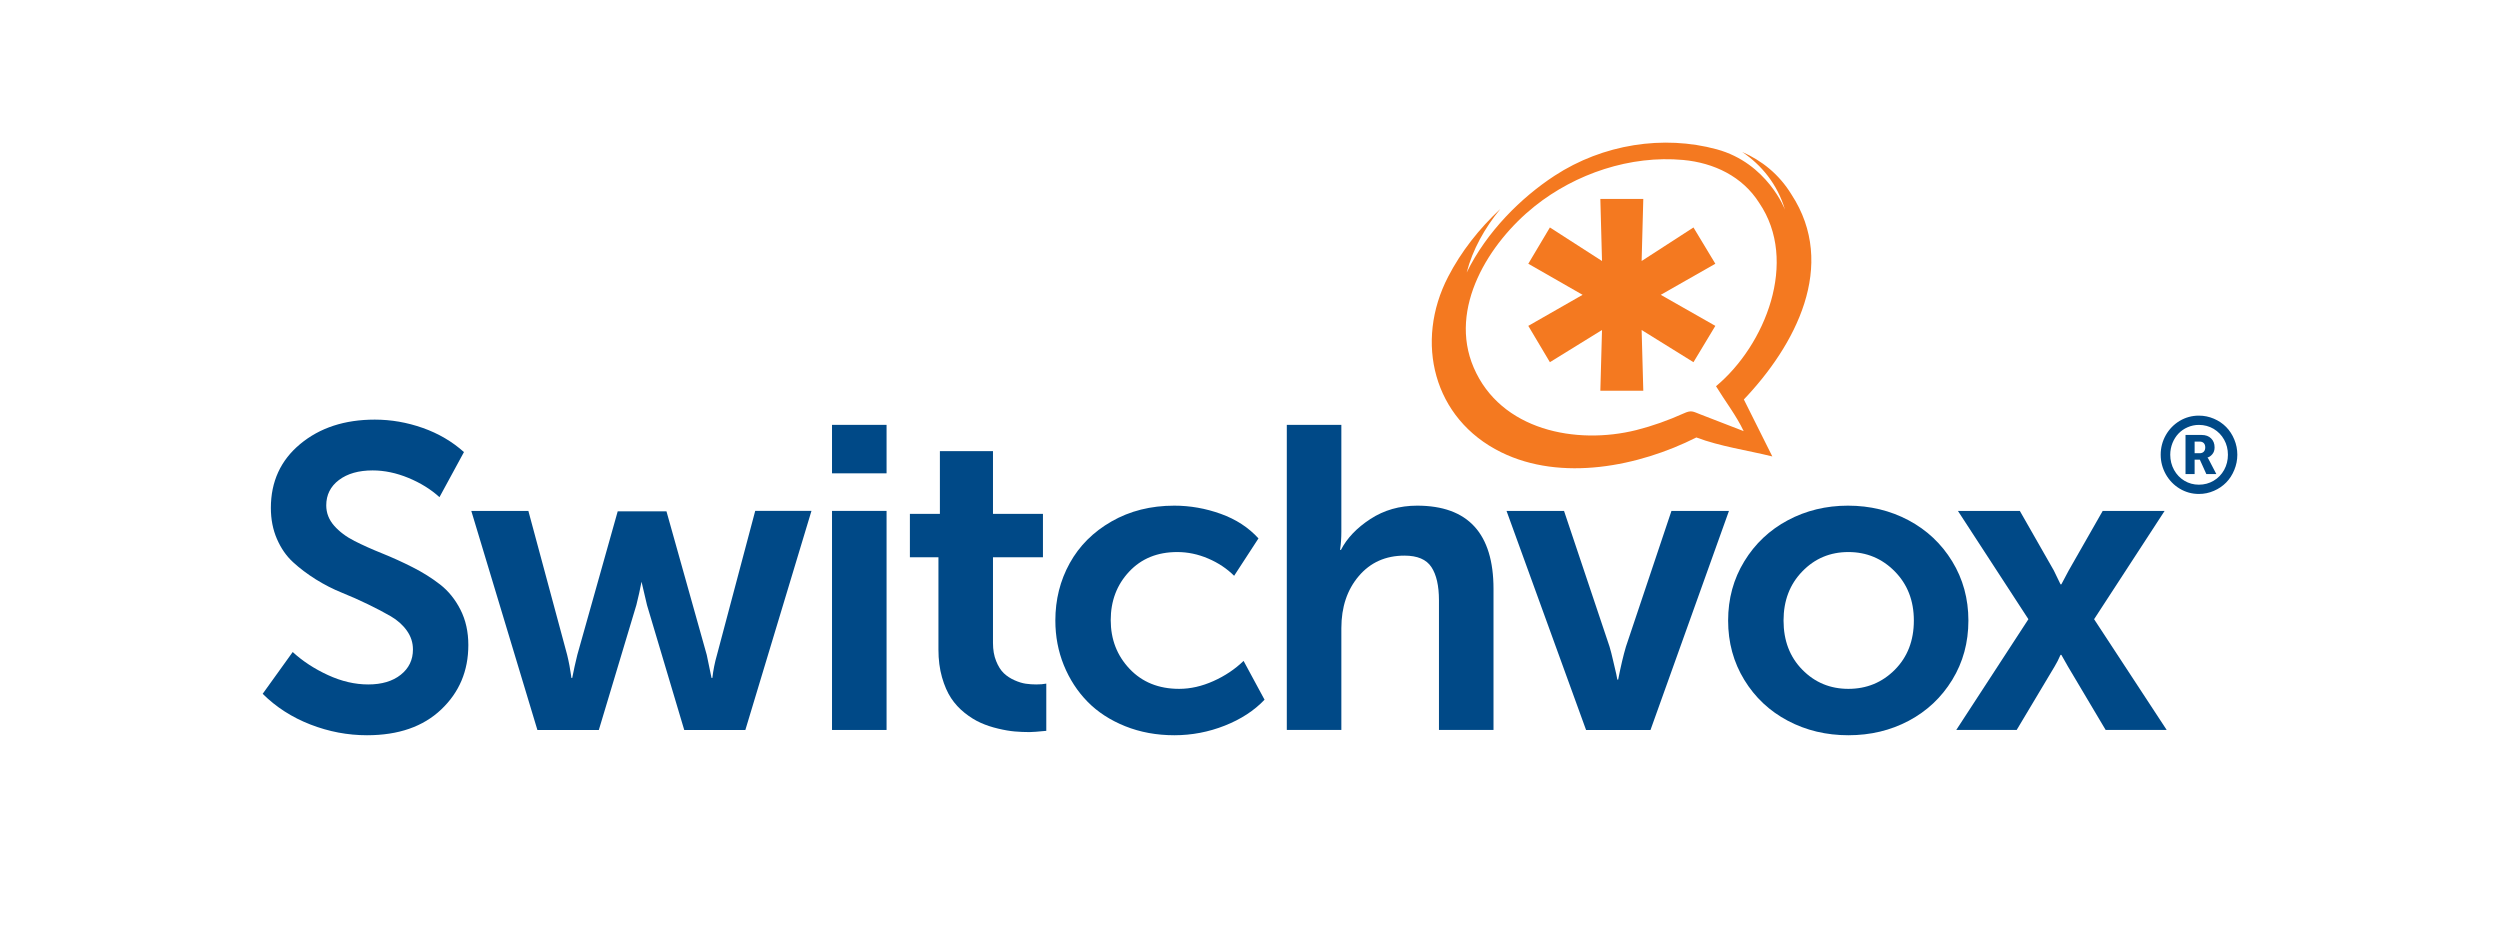 <?xml version="1.0" encoding="UTF-8" standalone="no"?><!DOCTYPE svg PUBLIC "-//W3C//DTD SVG 1.1//EN" "http://www.w3.org/Graphics/SVG/1.1/DTD/svg11.dtd"><svg width="100%" height="100%" viewBox="0 0 72 27" version="1.1" xmlns="http://www.w3.org/2000/svg" xmlns:xlink="http://www.w3.org/1999/xlink" xml:space="preserve" xmlns:serif="http://www.serif.com/" style="fill-rule:evenodd;clip-rule:evenodd;stroke-linejoin:round;stroke-miterlimit:2;"><rect id="switchvox-logo" x="0" y="0" width="72" height="26.4" style="fill:none;"/><g><path d="M7.565,19.982l0.865,-1.204c0.286,0.263 0.624,0.484 1.015,0.664c0.391,0.18 0.777,0.27 1.16,0.27c0.391,0 0.703,-0.093 0.937,-0.279c0.234,-0.186 0.351,-0.429 0.351,-0.728c0,-0.198 -0.059,-0.379 -0.176,-0.543c-0.117,-0.164 -0.271,-0.301 -0.462,-0.413c-0.191,-0.111 -0.41,-0.226 -0.656,-0.345c-0.246,-0.12 -0.497,-0.231 -0.752,-0.334c-0.256,-0.103 -0.507,-0.232 -0.753,-0.385c-0.245,-0.154 -0.464,-0.319 -0.655,-0.495c-0.192,-0.176 -0.346,-0.398 -0.463,-0.667c-0.117,-0.269 -0.175,-0.567 -0.175,-0.895c0,-0.759 0.282,-1.373 0.846,-1.841c0.564,-0.468 1.279,-0.702 2.146,-0.702c0.47,0 0.931,0.08 1.384,0.24c0.452,0.16 0.847,0.392 1.185,0.695l-0.705,1.298c-0.249,-0.226 -0.548,-0.411 -0.896,-0.555c-0.348,-0.143 -0.691,-0.215 -1.029,-0.215c-0.403,0 -0.726,0.092 -0.97,0.276c-0.244,0.184 -0.366,0.428 -0.366,0.731c0,0.218 0.076,0.413 0.227,0.585c0.151,0.172 0.347,0.319 0.586,0.44c0.24,0.122 0.506,0.241 0.798,0.358c0.292,0.118 0.584,0.25 0.875,0.398c0.291,0.147 0.557,0.314 0.796,0.5c0.238,0.186 0.433,0.428 0.584,0.725c0.151,0.298 0.226,0.636 0.226,1.017c0,0.743 -0.26,1.361 -0.781,1.855c-0.521,0.495 -1.233,0.742 -2.138,0.742c-0.556,0 -1.099,-0.103 -1.629,-0.309c-0.53,-0.206 -0.988,-0.5 -1.375,-0.884" style="fill:#004987;fill-rule:nonzero;"/><path d="M13.573,14.714l1.644,0l1.117,4.146c0.024,0.097 0.046,0.201 0.067,0.311c0.02,0.111 0.034,0.197 0.042,0.257l0.013,0.097l0.024,0c0.043,-0.222 0.092,-0.444 0.147,-0.666l1.163,-4.133l1.404,0l1.16,4.134l0.138,0.665l0.024,0c0.025,-0.222 0.069,-0.443 0.133,-0.665l1.101,-4.146l1.62,0l-1.904,6.31l-1.76,0l-1.072,-3.595l-0.16,-0.683l0.005,-0.006c-0.045,0.233 -0.095,0.461 -0.151,0.682l-1.082,3.602l-1.769,0l-1.904,-6.31Z" style="fill:#004987;fill-rule:nonzero;"/><rect x="23.962" y="14.714" width="1.571" height="6.309" style="fill:#004987;"/><rect x="23.962" y="12.236" width="1.571" height="1.396" style="fill:#004987;"/><path d="M26.205,16.05l0,-1.251l0.864,0l0,-1.807l1.529,0l0,1.807l1.439,0l0,1.251l-1.439,0l0,2.468c0,0.198 0.03,0.371 0.091,0.521c0.06,0.15 0.134,0.266 0.22,0.349c0.087,0.083 0.19,0.15 0.309,0.203c0.118,0.053 0.227,0.086 0.326,0.1c0.099,0.014 0.198,0.021 0.299,0.021c0.113,0 0.21,-0.008 0.29,-0.024l0,1.36c-0.241,0.024 -0.403,0.036 -0.483,0.036c-0.145,0 -0.287,-0.006 -0.426,-0.018c-0.139,-0.012 -0.299,-0.039 -0.478,-0.082c-0.179,-0.042 -0.346,-0.097 -0.5,-0.166c-0.154,-0.068 -0.309,-0.164 -0.464,-0.287c-0.154,-0.123 -0.285,-0.265 -0.391,-0.426c-0.106,-0.161 -0.194,-0.362 -0.262,-0.601c-0.068,-0.24 -0.102,-0.505 -0.102,-0.795l0,-2.659l-0.822,0Z" style="fill:#004987;fill-rule:nonzero;"/><path d="M30.394,17.872c0,-0.601 0.137,-1.151 0.414,-1.652c0.276,-0.499 0.677,-0.901 1.205,-1.203c0.528,-0.303 1.13,-0.454 1.807,-0.454c0.456,0 0.902,0.079 1.339,0.236c0.437,0.157 0.799,0.393 1.085,0.707l-0.701,1.077c-0.206,-0.206 -0.455,-0.372 -0.747,-0.497c-0.292,-0.125 -0.589,-0.187 -0.891,-0.187c-0.572,0 -1.034,0.188 -1.387,0.566c-0.353,0.377 -0.529,0.842 -0.529,1.395c0,0.553 0.181,1.021 0.544,1.404c0.363,0.383 0.838,0.575 1.426,0.575c0.327,0 0.656,-0.075 0.988,-0.224c0.333,-0.149 0.622,-0.343 0.868,-0.581l0.604,1.118c-0.298,0.313 -0.68,0.562 -1.145,0.746c-0.466,0.184 -0.95,0.277 -1.454,0.277c-0.511,0 -0.983,-0.087 -1.414,-0.26c-0.431,-0.173 -0.793,-0.408 -1.085,-0.706c-0.292,-0.298 -0.519,-0.649 -0.683,-1.051c-0.163,-0.403 -0.244,-0.831 -0.244,-1.286" style="fill:#004987;fill-rule:nonzero;"/><path d="M37.06,21.023l0,-8.787l1.571,0l0,3.071c0,0.092 -0.003,0.183 -0.009,0.271c-0.006,0.089 -0.013,0.155 -0.021,0.2l-0.006,0.06l0.024,0c0.173,-0.338 0.456,-0.635 0.849,-0.891c0.393,-0.256 0.841,-0.384 1.345,-0.384c1.466,0 2.2,0.8 2.2,2.399l0,4.061l-1.571,0l0,-3.734c0,-0.419 -0.073,-0.739 -0.218,-0.958c-0.145,-0.22 -0.403,-0.329 -0.774,-0.329c-0.544,0 -0.983,0.196 -1.317,0.589c-0.335,0.393 -0.502,0.893 -0.502,1.501l0,2.931l-1.571,0Z" style="fill:#004987;fill-rule:nonzero;"/><path d="M43.388,14.714l1.656,0l1.311,3.91c0.033,0.109 0.067,0.243 0.103,0.402c0.036,0.159 0.067,0.289 0.091,0.39l0.03,0.157l0.024,0c0.076,-0.387 0.151,-0.703 0.224,-0.949l1.311,-3.91l1.656,0l-2.26,6.31l-1.855,0l-2.291,-6.31Z" style="fill:#004987;fill-rule:nonzero;"/><path d="M51.366,17.872c0,0.577 0.18,1.049 0.541,1.416c0.36,0.367 0.802,0.551 1.326,0.551c0.528,0 0.974,-0.184 1.339,-0.551c0.364,-0.367 0.547,-0.839 0.547,-1.416c0,-0.573 -0.184,-1.045 -0.55,-1.416c-0.367,-0.372 -0.812,-0.557 -1.336,-0.557c-0.524,0 -0.966,0.185 -1.326,0.557c-0.361,0.371 -0.541,0.843 -0.541,1.416m-1.596,0c0,-0.629 0.155,-1.198 0.466,-1.706c0.31,-0.508 0.728,-0.902 1.254,-1.183c0.525,-0.28 1.103,-0.42 1.731,-0.42c0.634,0 1.215,0.14 1.744,0.42c0.528,0.281 0.947,0.675 1.258,1.183c0.311,0.508 0.467,1.077 0.467,1.706c0,0.632 -0.155,1.201 -0.466,1.709c-0.311,0.507 -0.728,0.899 -1.251,1.177c-0.523,0.278 -1.103,0.417 -1.74,0.417c-0.636,0 -1.218,-0.139 -1.743,-0.417c-0.526,-0.278 -0.944,-0.67 -1.254,-1.177c-0.311,-0.508 -0.466,-1.077 -0.466,-1.709" style="fill:#004987;fill-rule:nonzero;"/><path d="M56.34,21.023l2.078,-3.19l-2.03,-3.119l1.783,0l0.979,1.716l0.193,0.399l0.024,0c0.085,-0.157 0.155,-0.29 0.212,-0.399l0.979,-1.716l1.783,0l-2.031,3.119l2.091,3.19l-1.758,0l-1.088,-1.831l-0.188,-0.332l-0.024,0c-0.056,0.129 -0.113,0.24 -0.169,0.332l-1.094,1.831l-1.74,0Z" style="fill:#004987;fill-rule:nonzero;"/><path d="M63.205,13.053l0.144,0c0.051,0 0.091,-0.015 0.119,-0.044c0.029,-0.03 0.043,-0.071 0.043,-0.124c0,-0.053 -0.014,-0.094 -0.042,-0.123c-0.028,-0.029 -0.066,-0.044 -0.114,-0.044l-0.15,0l0,0.335Zm-0.262,0.601l0,-1.127l0.467,0c0.113,0 0.202,0.033 0.269,0.098c0.067,0.065 0.101,0.152 0.101,0.26c0,0.079 -0.021,0.144 -0.064,0.195c-0.043,0.051 -0.088,0.083 -0.137,0.096l0,0.006c0.009,0.008 0.022,0.03 0.04,0.065l0.212,0.407l-0.288,0l-0.188,-0.416l-0.15,0l0,0.416l-0.262,0Zm-0.44,-0.557c0,0.158 0.037,0.304 0.109,0.436c0.073,0.132 0.172,0.236 0.298,0.312c0.126,0.076 0.266,0.114 0.418,0.114c0.155,0 0.297,-0.038 0.425,-0.114c0.128,-0.076 0.229,-0.18 0.302,-0.312c0.073,-0.132 0.109,-0.278 0.109,-0.436c0,-0.158 -0.036,-0.303 -0.109,-0.434c-0.073,-0.132 -0.174,-0.235 -0.302,-0.312c-0.128,-0.075 -0.27,-0.114 -0.425,-0.114c-0.114,0 -0.222,0.023 -0.325,0.068c-0.102,0.044 -0.189,0.105 -0.262,0.181c-0.073,0.077 -0.131,0.168 -0.174,0.274c-0.042,0.107 -0.064,0.219 -0.064,0.337m-0.127,0.564c-0.098,-0.175 -0.148,-0.363 -0.148,-0.566c0,-0.203 0.05,-0.391 0.148,-0.565c0.099,-0.173 0.233,-0.309 0.401,-0.41c0.169,-0.1 0.352,-0.15 0.551,-0.15c0.152,0 0.296,0.03 0.433,0.089c0.137,0.059 0.255,0.139 0.353,0.239c0.099,0.101 0.177,0.221 0.234,0.36c0.058,0.139 0.087,0.285 0.087,0.438c0,0.152 -0.029,0.298 -0.087,0.438c-0.057,0.14 -0.135,0.261 -0.234,0.362c-0.098,0.1 -0.216,0.181 -0.353,0.24c-0.137,0.06 -0.281,0.09 -0.433,0.09c-0.199,0 -0.382,-0.051 -0.551,-0.152c-0.168,-0.101 -0.302,-0.239 -0.401,-0.413" style="fill:#004987;fill-rule:nonzero;"/><path d="M47.327,5.729l-1.237,0l0.048,1.788l-1.501,-0.966l-0.622,1.045l1.564,0.895l-1.564,0.894l0.622,1.046l1.501,-0.927l-0.048,1.749l1.237,0l-0.048,-1.749l1.493,0.927l0.63,-1.046l-1.572,-0.894l1.572,-0.895l-0.63,-1.045l-1.493,0.966l0.048,-1.788Z" style="fill:#f47920;"/><path d="M48.981,11.938c-0.232,-0.089 -0.265,-0.135 -0.495,-0.03c-0.438,0.197 -0.893,0.36 -1.359,0.478c-1.733,0.433 -3.908,0.01 -4.685,-1.801c-0.738,-1.716 0.448,-3.601 1.756,-4.645c1.181,-0.943 2.76,-1.473 4.278,-1.333c0.882,0.082 1.707,0.472 2.19,1.238c1.141,1.676 0.175,4.096 -1.245,5.278c0.264,0.433 0.582,0.841 0.797,1.294c-0.413,-0.16 -0.825,-0.32 -1.237,-0.479m2.61,-6.342c-0.357,-0.582 -0.851,-0.971 -1.416,-1.22c0.558,0.38 1.011,0.922 1.234,1.665c0.001,0.003 -0.507,-1.344 -1.967,-1.741c-1.534,-0.417 -3.273,-0.151 -4.67,0.761c-0.957,0.625 -1.951,1.602 -2.532,2.788c0.172,-0.665 0.521,-1.282 0.969,-1.83c-0.611,0.569 -1.13,1.23 -1.502,1.95c-0.971,1.871 -0.434,4.092 1.526,5.056c1.736,0.855 3.966,0.409 5.622,-0.426c0.695,0.262 1.461,0.367 2.188,0.547l-0.82,-1.641c1.473,-1.547 2.713,-3.856 1.368,-5.909" style="fill:#f47920;"/></g></svg>